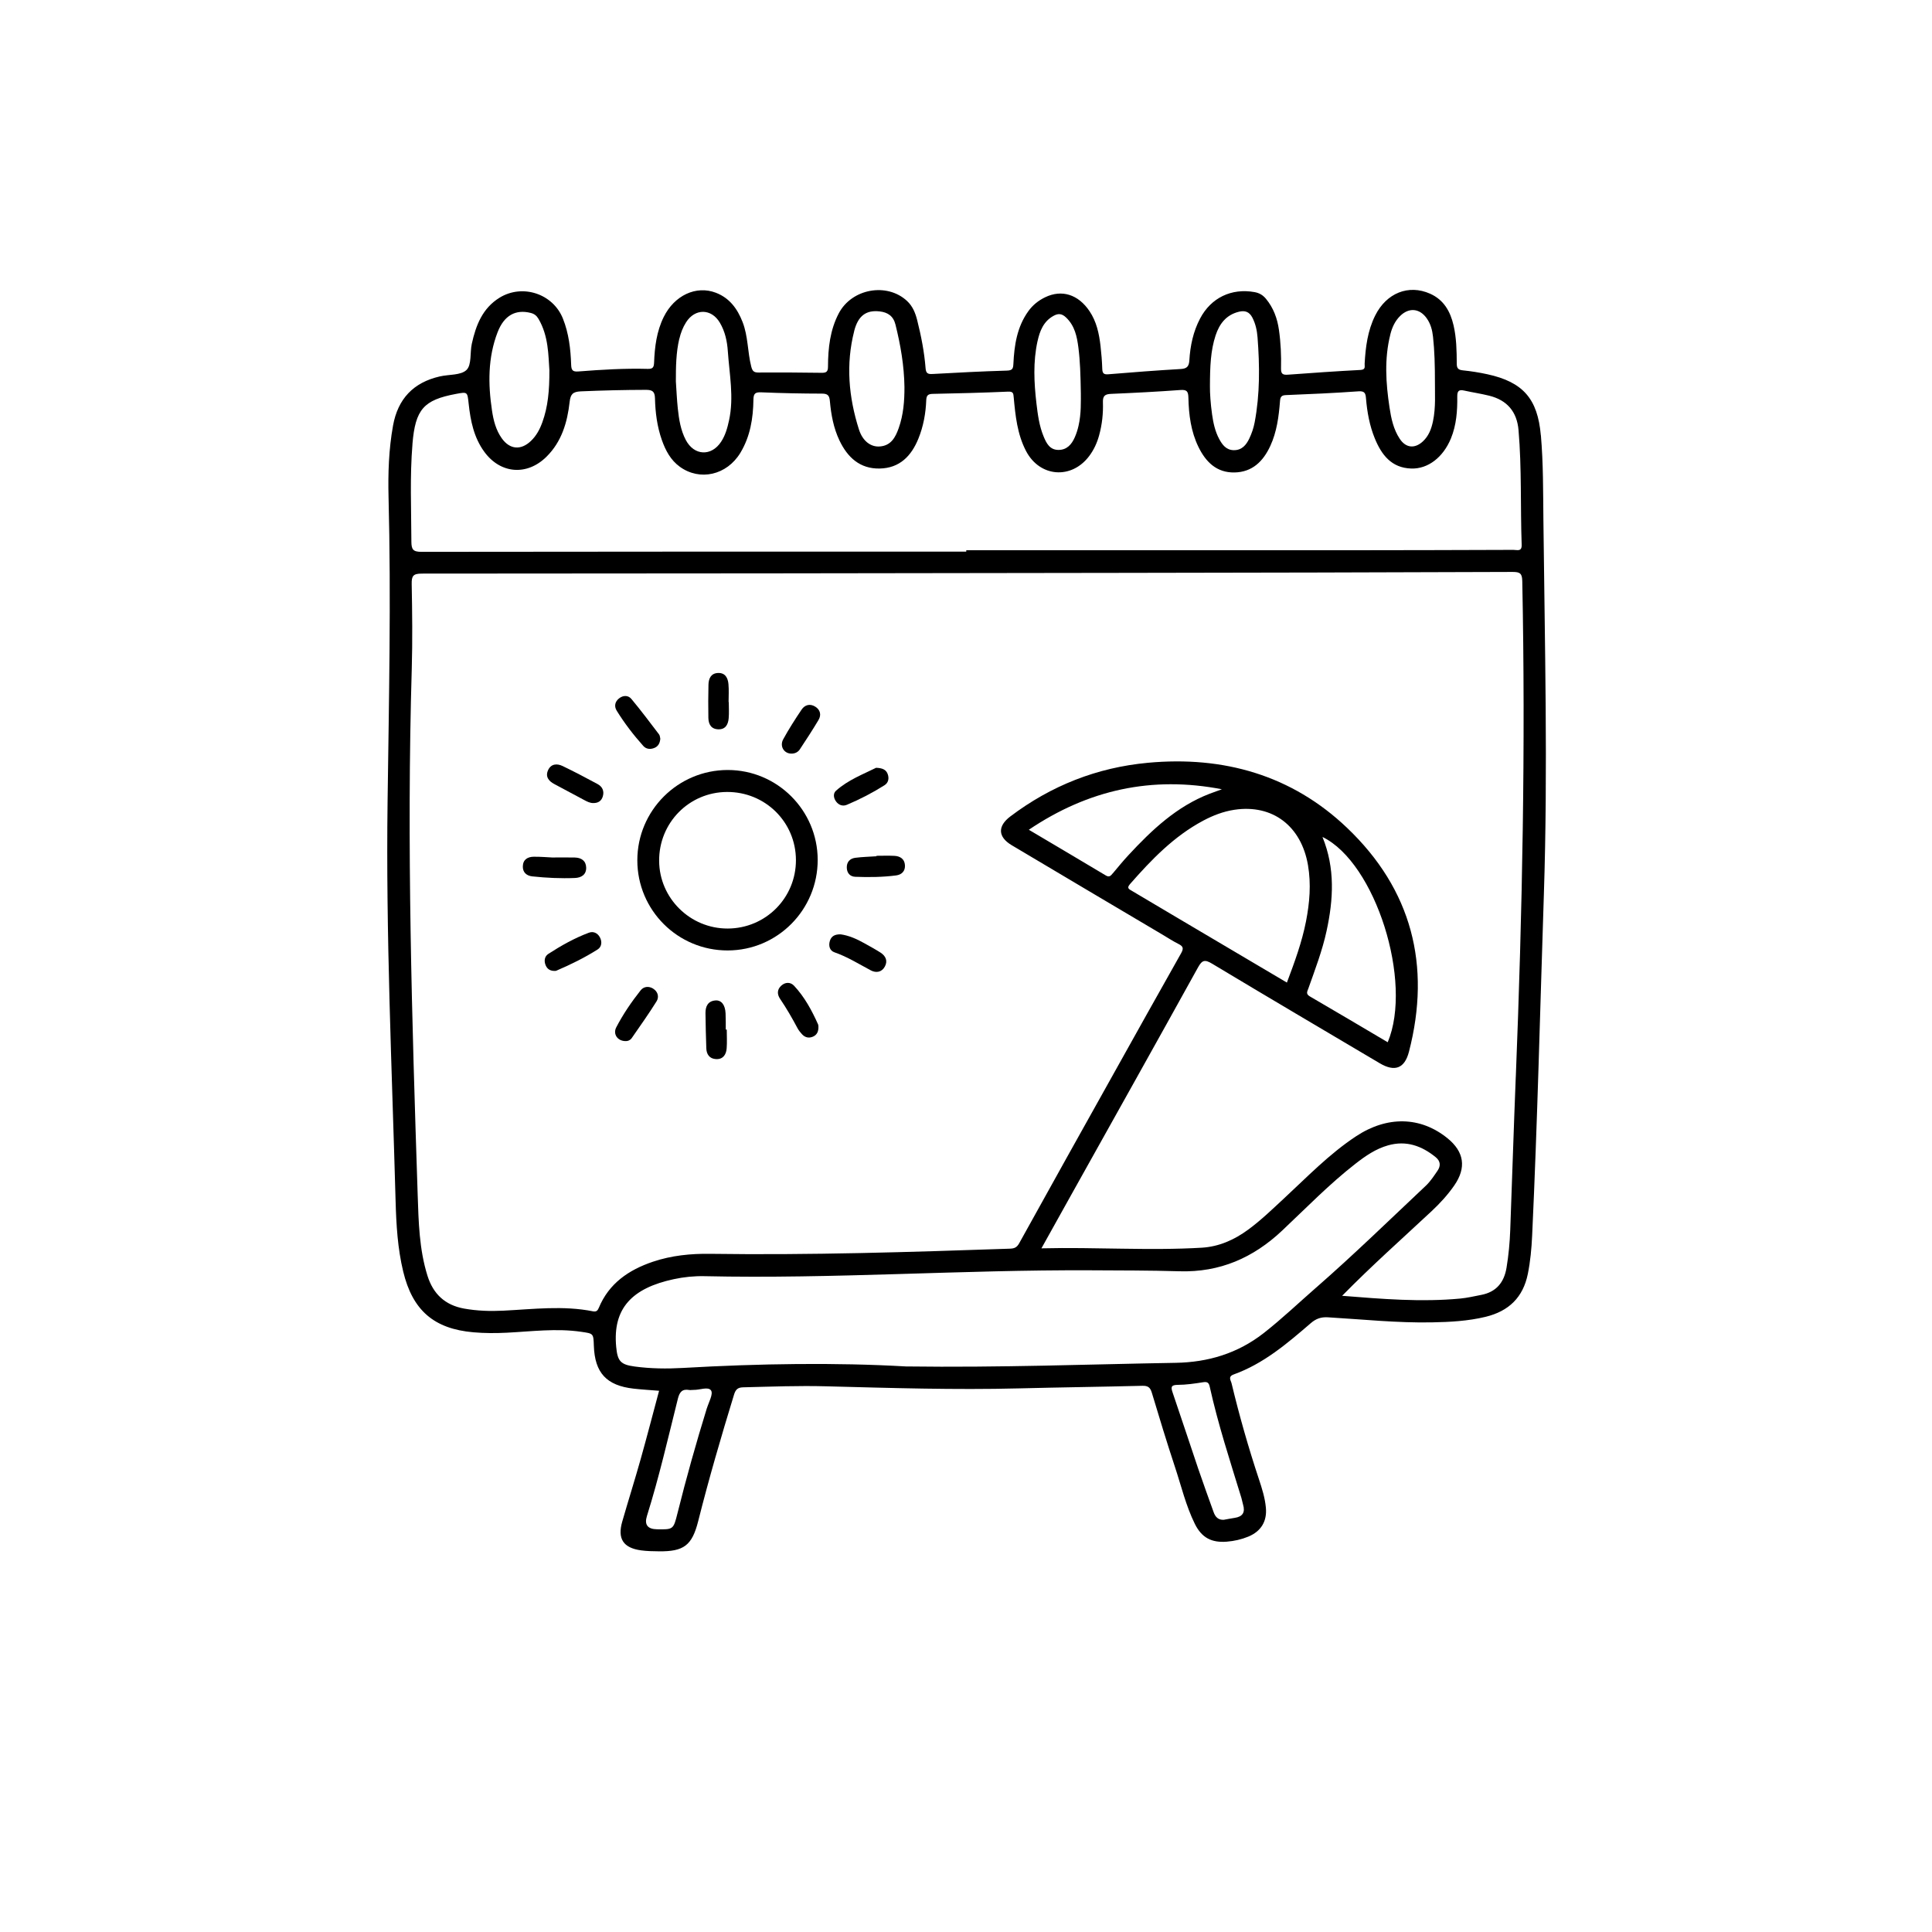 <svg xmlns="http://www.w3.org/2000/svg" xmlns:xlink="http://www.w3.org/1999/xlink" width="1080" zoomAndPan="magnify" viewBox="0 0 810 810" height="1080" preserveAspectRatio="xMidYMid meet" version="1.0"><path fill="#000000" d="M 645.996 182.477 C 644.668 167.199 638.551 160.164 623.59 156.906 C 620.215 156.168 616.777 155.629 613.336 155.273 C 611.387 155.074 610.754 154.43 610.754 152.465 C 610.727 147.086 610.633 141.668 609.41 136.398 C 608.062 130.586 605.324 125.684 599.551 123.125 C 590.559 119.133 581.281 122.809 576.551 132.297 C 573.387 138.637 572.516 145.504 572.133 152.465 C 572.066 153.625 572.688 154.98 570.406 155.102 C 560.258 155.629 550.109 156.34 539.961 157.09 C 537.797 157.25 537.02 156.762 537.074 154.441 C 537.207 149.062 536.969 143.672 536.203 138.32 C 535.52 133.484 533.91 129.082 530.762 125.273 C 529.48 123.719 527.965 122.82 525.949 122.465 C 516.328 120.738 507.746 124.812 503.16 133.512 C 500.262 138.996 499.008 144.953 498.641 151.082 C 498.48 153.547 497.691 154.559 495.066 154.707 C 484.918 155.297 474.77 156.078 464.645 156.918 C 462.684 157.078 462.195 156.445 462.129 154.625 C 462.023 151.398 461.762 148.168 461.391 144.965 C 460.797 139.824 459.73 134.816 456.766 130.426 C 452.059 123.453 445.18 121.266 438.219 124.613 C 435.387 125.973 432.973 127.895 431.113 130.492 C 426.371 137.109 425.238 144.754 424.867 152.582 C 424.773 154.625 424.406 155.312 422.113 155.379 C 411.715 155.68 401.312 156.223 390.914 156.801 C 388.949 156.906 388.227 156.484 388.055 154.391 C 387.527 147.59 386.207 140.891 384.547 134.277 C 383.785 131.242 382.664 128.398 380.266 126.168 C 371.844 118.352 357.105 120.977 351.648 131.391 C 348 138.348 347.168 145.953 347.141 153.664 C 347.141 155.668 346.602 156.34 344.52 156.301 C 335.66 156.156 326.805 156.141 317.945 156.18 C 316.035 156.18 315.441 155.562 314.953 153.652 C 313.387 147.508 313.676 141.039 311.344 135.039 C 309.168 129.453 305.875 124.93 300.113 122.73 C 291.824 119.555 282.727 123.863 278.262 132.906 C 275.281 138.941 274.477 145.465 274.227 152.055 C 274.148 154.086 273.594 154.707 271.551 154.652 C 261.852 154.391 252.164 154.98 242.5 155.734 C 240.035 155.93 239.535 155.168 239.457 152.887 C 239.234 146.297 238.48 139.758 236.004 133.562 C 231.84 123.137 219.078 118.922 209.484 124.785 C 202.262 129.215 199.508 136.41 197.805 144.148 C 196.988 147.863 197.805 152.926 195.605 155.086 C 193.258 157.395 188.238 156.934 184.402 157.816 C 173.305 160.348 166.793 167.238 164.777 178.457 C 162.984 188.406 162.652 198.453 162.902 208.496 C 163.984 250.977 163.062 293.457 162.496 335.938 C 161.742 391.836 164.312 447.684 165.855 503.543 C 166.133 513.453 166.699 523.379 169.047 533.105 C 172.973 549.371 181.922 557.133 198.492 558.57 C 203.156 558.98 207.809 558.98 212.477 558.742 C 222.863 558.227 233.223 556.832 243.648 558.359 C 248.789 559.109 248.801 558.992 248.973 564.199 C 249.355 575.574 254.285 580.926 265.699 582.203 C 269.141 582.586 272.594 582.785 276.324 583.086 C 273.727 592.746 271.25 602.332 268.574 611.848 C 266.121 620.57 263.379 629.23 260.875 637.945 C 258.805 645.129 261.309 648.965 268.73 649.992 C 271.207 650.332 273.738 650.375 276.242 650.398 C 286.668 650.52 290.137 647.961 292.707 637.801 C 297.199 619.965 302.34 602.332 307.73 584.762 C 308.391 582.598 309.246 581.688 311.594 581.637 C 323.191 581.359 334.805 580.898 346.418 581.215 C 373.332 581.914 400.246 582.77 427.188 582.086 C 444.414 581.648 461.656 581.438 478.883 581.004 C 481.199 580.938 482.215 581.609 482.887 583.824 C 486.012 594.223 489.164 604.625 492.574 614.93 C 495.238 622.957 497.176 631.262 500.945 638.895 C 503.805 644.68 507.93 646.855 514.336 646.352 C 517.461 646.102 520.48 645.418 523.367 644.23 C 528.73 642.004 531.273 637.785 530.719 632.039 C 530.34 627.965 529.113 624.09 527.832 620.23 C 523.43 606.969 519.598 593.551 516.34 579.961 C 516.051 578.75 514.68 577.156 517.262 576.234 C 529.785 571.727 539.711 563.223 549.594 554.707 C 551.742 552.863 553.867 552.113 556.711 552.285 C 571.277 553.141 585.816 554.695 600.445 554.406 C 607.996 554.262 615.512 553.863 622.879 552.074 C 632.516 549.727 638.562 543.965 640.555 534.066 C 641.621 528.77 642.109 523.418 642.359 518.039 C 644.586 470.34 645.707 422.613 647.277 374.887 C 648.988 322.598 647.645 270.297 647.078 218.012 C 646.945 206.176 647.051 194.312 646.023 182.488 Z M 582.891 140.234 C 583.629 137.309 584.84 134.594 587.039 132.445 C 590.758 128.793 595.254 129.281 598.203 133.512 C 599.84 135.855 600.5 138.453 600.801 141.207 C 601.434 147.035 601.605 152.887 601.605 160.715 C 601.539 164.695 602.027 170.68 600.789 176.598 C 600.117 179.801 599.008 182.793 596.531 185.074 C 593.129 188.211 589.414 187.84 586.855 183.98 C 584.219 180.012 583.258 175.438 582.559 170.824 C 581.016 160.625 580.344 150.395 582.902 140.234 Z M 509.633 140.656 C 511.254 135.727 514.125 131.98 519.449 130.691 C 521.93 130.086 523.773 130.691 525.055 133.141 C 526.41 135.766 527.004 138.559 527.227 141.395 C 528.148 153.336 528.254 165.262 526.016 177.098 C 525.578 179.418 524.789 181.738 523.773 183.859 C 522.508 186.512 520.691 188.766 517.301 188.738 C 514.074 188.711 512.438 186.457 511.121 183.992 C 509.422 180.805 508.668 177.285 508.168 173.727 C 507.523 169.219 507.246 164.684 507.273 161.969 C 507.297 153.547 507.562 146.98 509.633 140.656 Z M 434.988 143.066 C 435.926 138.809 437.453 134.816 441.582 132.484 C 443.57 131.348 445.141 131.363 446.973 133.129 C 450.637 136.637 451.52 141.09 452.125 145.742 C 452.852 151.438 453.02 157.156 453.152 165.012 C 453.125 168.137 453.363 173.41 452.164 178.574 C 451.797 180.184 451.293 181.793 450.621 183.309 C 449.316 186.312 447.289 188.66 443.715 188.633 C 440.105 188.605 438.707 185.812 437.547 183.004 C 435.703 178.551 435.082 173.805 434.527 169.074 C 433.516 160.387 433.094 151.688 434.977 143.066 Z M 358.121 138.77 C 359.797 132.246 363.234 129.926 368.809 130.559 C 372.184 130.941 374.543 132.496 375.426 136.066 C 377.574 144.66 379.066 153.348 379.195 162.219 C 379.223 168.098 378.762 173.91 376.785 179.496 C 375.426 183.332 373.582 186.828 368.875 187.184 C 365.145 187.473 361.691 185.008 360.109 180.039 C 355.801 166.504 354.574 152.676 358.133 138.785 Z M 284.824 142.039 C 285.402 139.586 286.273 137.27 287.645 135.121 C 291.387 129.227 298.27 129.281 301.812 135.305 C 303.988 138.98 304.871 143.105 305.148 147.285 C 305.809 156.906 307.758 166.516 305.664 176.191 C 304.977 179.367 304.148 182.449 302.34 185.191 C 298.23 191.465 290.98 191.082 287.512 184.441 C 285.363 180.328 284.664 175.848 284.18 171.324 C 283.77 167.531 283.625 163.695 283.359 159.871 C 283.359 153.875 283.414 147.902 284.797 142.027 Z M 208.629 139.27 C 211.344 132.219 216.207 129.582 222.531 131.203 C 224.035 131.586 224.984 132.352 225.773 133.695 C 230.02 140.934 229.887 149 230.336 155.258 C 230.363 163.801 229.73 170.535 227.383 177.035 C 226.316 179.984 224.891 182.688 222.57 184.891 C 218.406 188.855 213.77 188.5 210.395 183.797 C 207.902 180.316 206.887 176.242 206.27 172.105 C 204.605 160.992 204.516 149.934 208.629 139.258 Z M 172.922 186.113 C 174.133 171.59 177.625 167.676 191.203 165.145 C 196.027 164.25 195.949 164.25 196.488 169.258 C 197.254 176.441 198.688 183.48 203.078 189.461 C 209.852 198.703 220.977 199.547 229.121 191.48 C 235.504 185.164 237.863 177.047 238.824 168.504 C 239.191 165.277 240.129 164.234 243.504 164.078 C 252.598 163.68 261.68 163.469 270.773 163.445 C 273.438 163.445 274.516 164.062 274.598 166.926 C 274.742 172.906 275.492 178.852 277.508 184.547 C 279.051 188.895 281.172 192.891 284.996 195.672 C 293.418 201.801 304.715 199.203 310.383 189.883 C 314.547 183.016 315.773 175.371 315.879 167.531 C 315.918 164.973 316.668 164.379 319.172 164.484 C 327.66 164.84 336.164 165.012 344.652 165.027 C 347.012 165.027 347.723 165.855 347.918 168.043 C 348.434 173.777 349.449 179.434 351.953 184.68 C 355.328 191.742 360.508 196.605 368.836 196.434 C 377.195 196.266 382.098 191.164 385.051 183.875 C 387.133 178.734 388.121 173.316 388.332 167.793 C 388.41 165.789 389.055 165.172 391.074 165.133 C 401.605 164.922 412.137 164.656 422.652 164.195 C 424.816 164.102 424.855 164.945 425 166.555 C 425.711 174.305 426.5 182.066 430.18 189.105 C 435.926 200.098 449.25 201.102 456.672 191.176 C 458.637 188.555 459.953 185.652 460.812 182.516 C 462.062 177.98 462.562 173.328 462.406 168.664 C 462.312 165.934 463.301 165.238 465.848 165.133 C 475.535 164.723 485.207 164.223 494.883 163.512 C 497.703 163.301 498.18 164.195 498.242 166.793 C 498.402 173.871 499.297 180.895 502.449 187.367 C 505.508 193.641 510.066 198.242 517.605 198.082 C 525.066 197.926 529.602 193.379 532.566 186.996 C 535.32 181.055 536.137 174.621 536.652 168.176 C 536.785 166.449 537.191 165.723 539.117 165.645 C 549.277 165.238 559.441 164.789 569.59 164.062 C 572.238 163.879 572.527 165 572.699 167.027 C 573.176 172.762 574.191 178.418 576.379 183.77 C 579.199 190.676 583.363 196.16 591.641 196.434 C 598.668 196.672 605.031 191.758 608.301 183.836 C 610.621 178.191 611.043 172.223 610.965 166.227 C 610.938 163.879 611.676 163.258 613.863 163.746 C 617.355 164.523 620.914 165.039 624.395 165.91 C 631.867 167.781 635.992 172.605 636.652 180.34 C 638.023 196.344 637.402 212.398 637.969 228.426 C 638.074 231.402 636.008 230.535 634.543 230.535 C 611.688 230.613 588.82 230.68 565.965 230.691 C 512.348 230.703 458.727 230.691 405.109 230.691 L 405.109 231.27 C 328.992 231.27 252.859 231.246 176.742 231.363 C 173.199 231.363 172.484 230.414 172.473 227.039 C 172.434 213.398 171.801 199.758 172.934 186.129 Z M 296.383 590.309 C 291.875 604.902 287.738 619.598 284.047 634.41 C 282.332 641.277 282.293 641.266 275.465 641.16 C 271.492 641.098 270.082 639.234 271.234 635.57 C 276.309 619.387 280.094 602.859 284.203 586.422 C 284.902 583.613 286.023 582.23 288.988 582.758 C 289.57 582.863 290.188 582.691 290.781 582.719 C 293.34 582.809 296.965 581.188 298.125 582.98 C 299.07 584.457 297.176 587.832 296.398 590.324 Z M 520.48 628.07 C 520.758 628.98 520.887 629.93 521.164 630.84 C 522.141 634.07 520.969 635.887 517.633 636.375 C 516.102 636.602 514.586 636.918 513.059 637.18 C 510.711 637.297 509.527 635.953 508.816 633.977 C 506.652 627.926 504.438 621.879 502.371 615.801 C 498.77 605.191 495.305 594.539 491.668 583.945 C 490.875 581.625 490.836 580.621 493.801 580.609 C 497.359 580.594 500.945 580.055 504.477 579.5 C 506.18 579.238 506.812 579.727 507.168 581.309 C 510.672 597.148 515.723 612.559 520.48 628.059 Z M 551.797 539.828 C 544.52 546.18 537.523 552.863 529.891 558.848 C 518.91 567.453 506.441 571.145 492.891 571.371 C 456.289 571.988 419.688 573.414 379.777 572.887 C 350.766 571.211 318.488 571.66 286.207 573.52 C 279.512 573.898 272.816 573.82 266.148 572.926 C 260.203 572.133 258.91 570.711 258.344 564.727 C 256.789 548.449 265.094 540.027 282.492 536.297 C 286.707 535.387 291.031 534.953 295.328 535.043 C 349.316 536.242 403.211 532.328 457.188 532.578 C 469.629 532.645 482.086 532.617 494.512 532.988 C 511.398 533.488 525.395 527.387 537.574 515.906 C 547.672 506.402 557.344 496.41 568.324 487.871 C 572.488 484.629 576.812 481.637 581.98 480.188 C 589.57 478.051 596.07 480.383 601.949 485.18 C 604.016 486.883 604.043 488.871 602.66 490.875 C 601.172 493.035 599.707 495.305 597.824 497.082 C 582.586 511.438 567.574 526.055 551.824 539.816 Z M 635.492 451.52 C 634.637 472.922 633.965 494.328 633.172 515.734 C 632.977 520.992 632.488 526.238 631.629 531.445 C 630.617 537.652 627.32 541.688 620.992 542.898 C 618.066 543.465 615.141 544.152 612.176 544.43 C 595.805 545.969 579.516 544.613 562.695 543.27 C 575.086 530.641 587.805 519.371 600.223 507.773 C 603.727 504.492 606.957 500.973 609.699 497.02 C 614.863 489.57 613.891 482.914 606.852 477.207 C 595.582 468.059 581.598 467.781 568.59 476.352 C 557.32 483.77 548.012 493.473 538.195 502.566 C 533.371 507.035 528.652 511.609 523.324 515.523 C 517.488 519.82 511.055 522.668 503.887 523.102 C 481.688 524.422 459.48 522.812 436.625 523.367 C 440.973 515.551 445.008 508.285 449.066 501.039 C 466.82 469.246 484.629 437.48 502.262 405.609 C 504.004 402.461 505.125 402.195 508.223 404.055 C 531.551 418.078 555.012 431.879 578.434 445.758 C 584.773 449.516 588.898 447.973 590.719 440.922 C 600.09 404.688 591.852 372.91 564.793 347.102 C 541.566 324.945 512.941 316.867 481.227 319.805 C 459.941 321.781 440.684 329.375 423.574 342.305 C 418.223 346.352 418.305 350.871 424.168 354.363 C 445.191 366.898 466.27 379.34 487.332 391.824 C 489.598 393.168 491.797 394.617 494.145 395.793 C 496.094 396.766 496.293 397.676 495.199 399.625 C 485.617 416.562 476.152 433.566 466.664 450.555 C 453.508 474.109 440.34 497.648 427.293 521.258 C 426.305 523.035 425.262 523.445 423.406 523.512 C 381.543 524.949 339.668 526.266 297.766 525.672 C 289.621 525.555 281.504 526.359 273.711 528.992 C 263.59 532.422 255.301 538.051 251.043 548.344 C 250.555 549.527 249.961 550.043 248.629 549.781 C 236.121 547.273 223.586 548.883 211.051 549.504 C 205.543 549.781 200.074 549.609 194.602 548.633 C 186.59 547.195 181.621 542.504 179.223 534.871 C 175.742 523.762 175.492 512.242 175.109 500.773 C 172.695 427.332 170.457 353.879 172.633 280.383 C 172.973 268.547 172.828 256.684 172.605 244.836 C 172.539 241.461 173.238 240.484 176.809 240.484 C 274.477 240.473 372.145 240.328 469.801 240.18 C 524.617 240.102 579.438 239.996 634.254 239.785 C 637.402 239.785 638.156 240.539 638.223 243.688 C 639.617 312.992 638.273 382.27 635.504 451.52 Z M 473.715 370.707 C 482.742 360.414 492.168 350.609 504.438 344.07 C 508.562 341.871 512.914 340.195 517.566 339.496 C 533.516 337.109 545.574 346.297 548.383 362.746 C 549.738 370.684 549.066 378.5 547.551 386.273 C 545.852 394.973 542.809 403.266 539.539 411.949 C 524.301 402.934 509.289 394.062 494.289 385.195 C 487.711 381.305 481.16 377.379 474.57 373.504 C 473.344 372.777 472.277 372.371 473.727 370.707 Z M 466.559 366.121 C 465.754 367.07 465.148 367.953 463.645 367.059 C 453.102 360.742 442.531 354.508 431.34 347.879 C 456.328 331.035 483.047 325.25 512.281 330.902 C 510.555 331.535 508.828 332.129 507.113 332.789 C 493.328 338.113 482.93 347.934 473.121 358.516 C 470.84 360.969 468.719 363.566 466.57 366.133 Z M 554.473 350.91 C 576.695 361.719 592.434 411.648 581.809 436.969 C 570.906 430.535 560.047 424.062 549.121 417.723 C 547.328 416.684 548.133 415.574 548.527 414.453 C 551.348 406.469 554.395 398.559 556.184 390.254 C 559.031 377.102 559.809 364.012 554.457 350.91 Z M 554.473 350.91 " fill-opacity="1" fill-rule="nonzero"/><path fill="#000000" d="M 342.82 360.441 C 342.766 339.695 325.855 322.824 305.109 322.824 C 284.203 322.824 267.203 339.812 267.203 360.691 C 267.203 381.621 284.191 398.547 305.137 398.48 C 326 398.426 342.871 381.398 342.82 360.441 Z M 305.07 389.293 C 289.344 389.32 276.453 376.602 276.348 360.953 C 276.23 344.98 288.883 332.117 304.793 332.035 C 320.793 331.957 333.617 344.598 333.699 360.508 C 333.777 376.43 321.004 389.266 305.07 389.293 Z M 305.07 389.293 " fill-opacity="1" fill-rule="nonzero"/><path fill="#000000" d="M 241.066 368.098 C 243.699 367.992 245.824 366.715 245.758 363.762 C 245.691 360.875 243.727 359.582 240.973 359.52 C 238.098 359.453 235.238 359.504 231.48 359.504 C 229.504 359.414 226.645 359.164 223.785 359.188 C 221.254 359.215 219.289 360.336 219.199 363.168 C 219.105 365.766 220.805 367.176 223.164 367.426 C 229.109 368.059 235.082 368.348 241.066 368.098 Z M 241.066 368.098 " fill-opacity="1" fill-rule="nonzero"/><path fill="#000000" d="M 246.879 391.047 C 240.855 393.301 235.266 396.449 229.887 399.93 C 228.293 400.973 227.988 402.883 228.793 404.754 C 229.492 406.363 230.758 407.059 232.473 407.059 C 232.707 407.047 232.973 407.086 233.184 406.996 C 239.191 404.426 245.059 401.551 250.566 398.059 C 252.309 396.965 252.504 394.738 251.465 392.891 C 250.5 391.176 248.75 390.336 246.891 391.047 Z M 246.879 391.047 " fill-opacity="1" fill-rule="nonzero"/><path fill="#000000" d="M 269.707 312.742 C 270.934 314.109 272.645 314.258 274.332 313.582 C 275.926 312.938 276.664 311.633 276.836 309.734 C 276.703 309.262 276.719 308.445 276.324 307.918 C 272.5 302.906 268.73 297.859 264.699 293.023 C 263.352 291.414 261.23 291.453 259.516 292.824 C 257.789 294.195 257.434 296.145 258.555 297.953 C 261.812 303.223 265.582 308.129 269.719 312.754 Z M 269.707 312.742 " fill-opacity="1" fill-rule="nonzero"/><path fill="#000000" d="M 369.18 399.391 C 366.977 397.992 364.672 396.738 362.391 395.461 C 359.164 393.641 355.801 392.18 352.453 391.73 C 350.094 391.68 348.578 392.43 347.945 394.406 C 347.273 396.488 347.84 398.559 349.816 399.246 C 355.262 401.129 360.07 404.172 365.105 406.836 C 367.27 407.984 369.68 407.652 370.984 405.227 C 372.266 402.844 371.355 400.801 369.18 399.402 Z M 369.18 399.391 " fill-opacity="1" fill-rule="nonzero"/><path fill="#000000" d="M 250.527 328.715 C 245.703 326.105 240.855 323.562 235.91 321.176 C 233.539 320.027 231.02 320.188 229.781 322.902 C 228.57 325.566 229.98 327.449 232.391 328.715 C 236.609 330.941 240.801 333.211 245.02 335.465 C 246.18 336.082 247.34 336.688 248.711 336.688 C 250.738 336.715 252.164 335.848 252.742 333.855 C 253.414 331.562 252.48 329.77 250.527 328.715 Z M 250.527 328.715 " fill-opacity="1" fill-rule="nonzero"/><path fill="#000000" d="M 273.832 414.48 C 272 413.348 269.891 413.559 268.598 415.191 C 264.75 420.055 261.23 425.211 258.371 430.707 C 256.867 433.594 258.977 436.547 262.379 436.48 C 263.156 436.531 264.211 436.148 264.844 435.242 C 268.375 430.141 271.973 425.09 275.254 419.832 C 276.402 418 275.875 415.758 273.832 414.496 Z M 273.832 414.48 " fill-opacity="1" fill-rule="nonzero"/><path fill="#000000" d="M 332.918 413.281 C 331.391 411.648 329.191 411.688 327.465 413.32 C 325.738 414.957 325.801 416.934 327.082 418.816 C 329.758 422.746 332.117 426.871 334.355 431.062 C 334.855 431.996 335.543 432.84 336.254 433.617 C 337.508 434.977 339.09 435.359 340.801 434.633 C 342.555 433.895 343.176 432.406 343.133 430.457 C 343.109 430.23 343.133 429.848 343.004 429.531 C 340.379 423.656 337.336 418.012 332.918 413.281 Z M 332.918 413.281 " fill-opacity="1" fill-rule="nonzero"/><path fill="#000000" d="M 304.277 431.656 C 304.277 430.586 304.277 429.508 304.277 428.438 C 304.266 427.238 304.254 426.055 304.199 424.855 C 304.043 421.297 302.445 419.199 299.852 419.449 C 296.699 419.754 295.75 422.035 295.777 424.789 C 295.816 429.68 295.977 434.566 296.121 439.457 C 296.199 442.066 297.492 443.887 300.18 444.031 C 303.145 444.191 304.465 442.148 304.66 439.512 C 304.859 436.902 304.699 434.266 304.699 431.656 Z M 304.277 431.656 " fill-opacity="1" fill-rule="nonzero"/><path fill="#000000" d="M 355.062 337.414 C 360.531 335.109 365.805 332.391 370.828 329.215 C 372.516 328.148 372.844 326.277 372.133 324.43 C 371.461 322.691 369.969 321.992 367.293 321.902 C 361.957 324.578 355.59 326.949 350.488 331.523 C 349.184 332.684 349.461 334.66 350.594 336.121 C 351.727 337.586 353.375 338.125 355.051 337.414 Z M 355.062 337.414 " fill-opacity="1" fill-rule="nonzero"/><path fill="#000000" d="M 374.98 358.82 C 372.488 358.688 369.984 358.793 367.48 358.793 C 367.48 358.859 367.48 358.926 367.48 358.992 C 364.512 359.188 361.523 359.254 358.57 359.637 C 356.301 359.941 354.93 361.43 355.023 363.828 C 355.102 366.043 356.395 367.52 358.57 367.598 C 364.277 367.82 369.996 367.758 375.664 367.031 C 378.062 366.727 379.605 365.199 379.395 362.629 C 379.184 360.07 377.352 358.938 374.98 358.82 Z M 374.98 358.82 " fill-opacity="1" fill-rule="nonzero"/><path fill="#000000" d="M 301.168 305.77 C 304.238 305.848 305.281 303.672 305.504 301.113 C 305.703 298.875 305.543 296.594 305.543 294.34 C 305.516 294.34 305.492 294.34 305.465 294.34 C 305.465 291.836 305.637 289.332 305.41 286.84 C 305.188 284.297 304.121 282.055 301.09 282.148 C 298.07 282.242 297.094 284.469 297.027 287.051 C 296.91 291.691 296.91 296.332 296.988 300.984 C 297.043 303.645 298.164 305.688 301.156 305.77 Z M 301.168 305.77 " fill-opacity="1" fill-rule="nonzero"/><path fill="#000000" d="M 341.75 296.238 C 339.59 294.906 337.414 295.512 336.082 297.492 C 333.355 301.535 330.719 305.664 328.371 309.934 C 326.738 312.926 328.781 316.062 331.957 315.957 C 333.383 315.93 334.582 315.297 335.32 314.191 C 338.008 310.117 340.684 306.031 343.176 301.84 C 344.426 299.719 343.914 297.57 341.766 296.238 Z M 341.75 296.238 " fill-opacity="1" fill-rule="nonzero"/></svg>